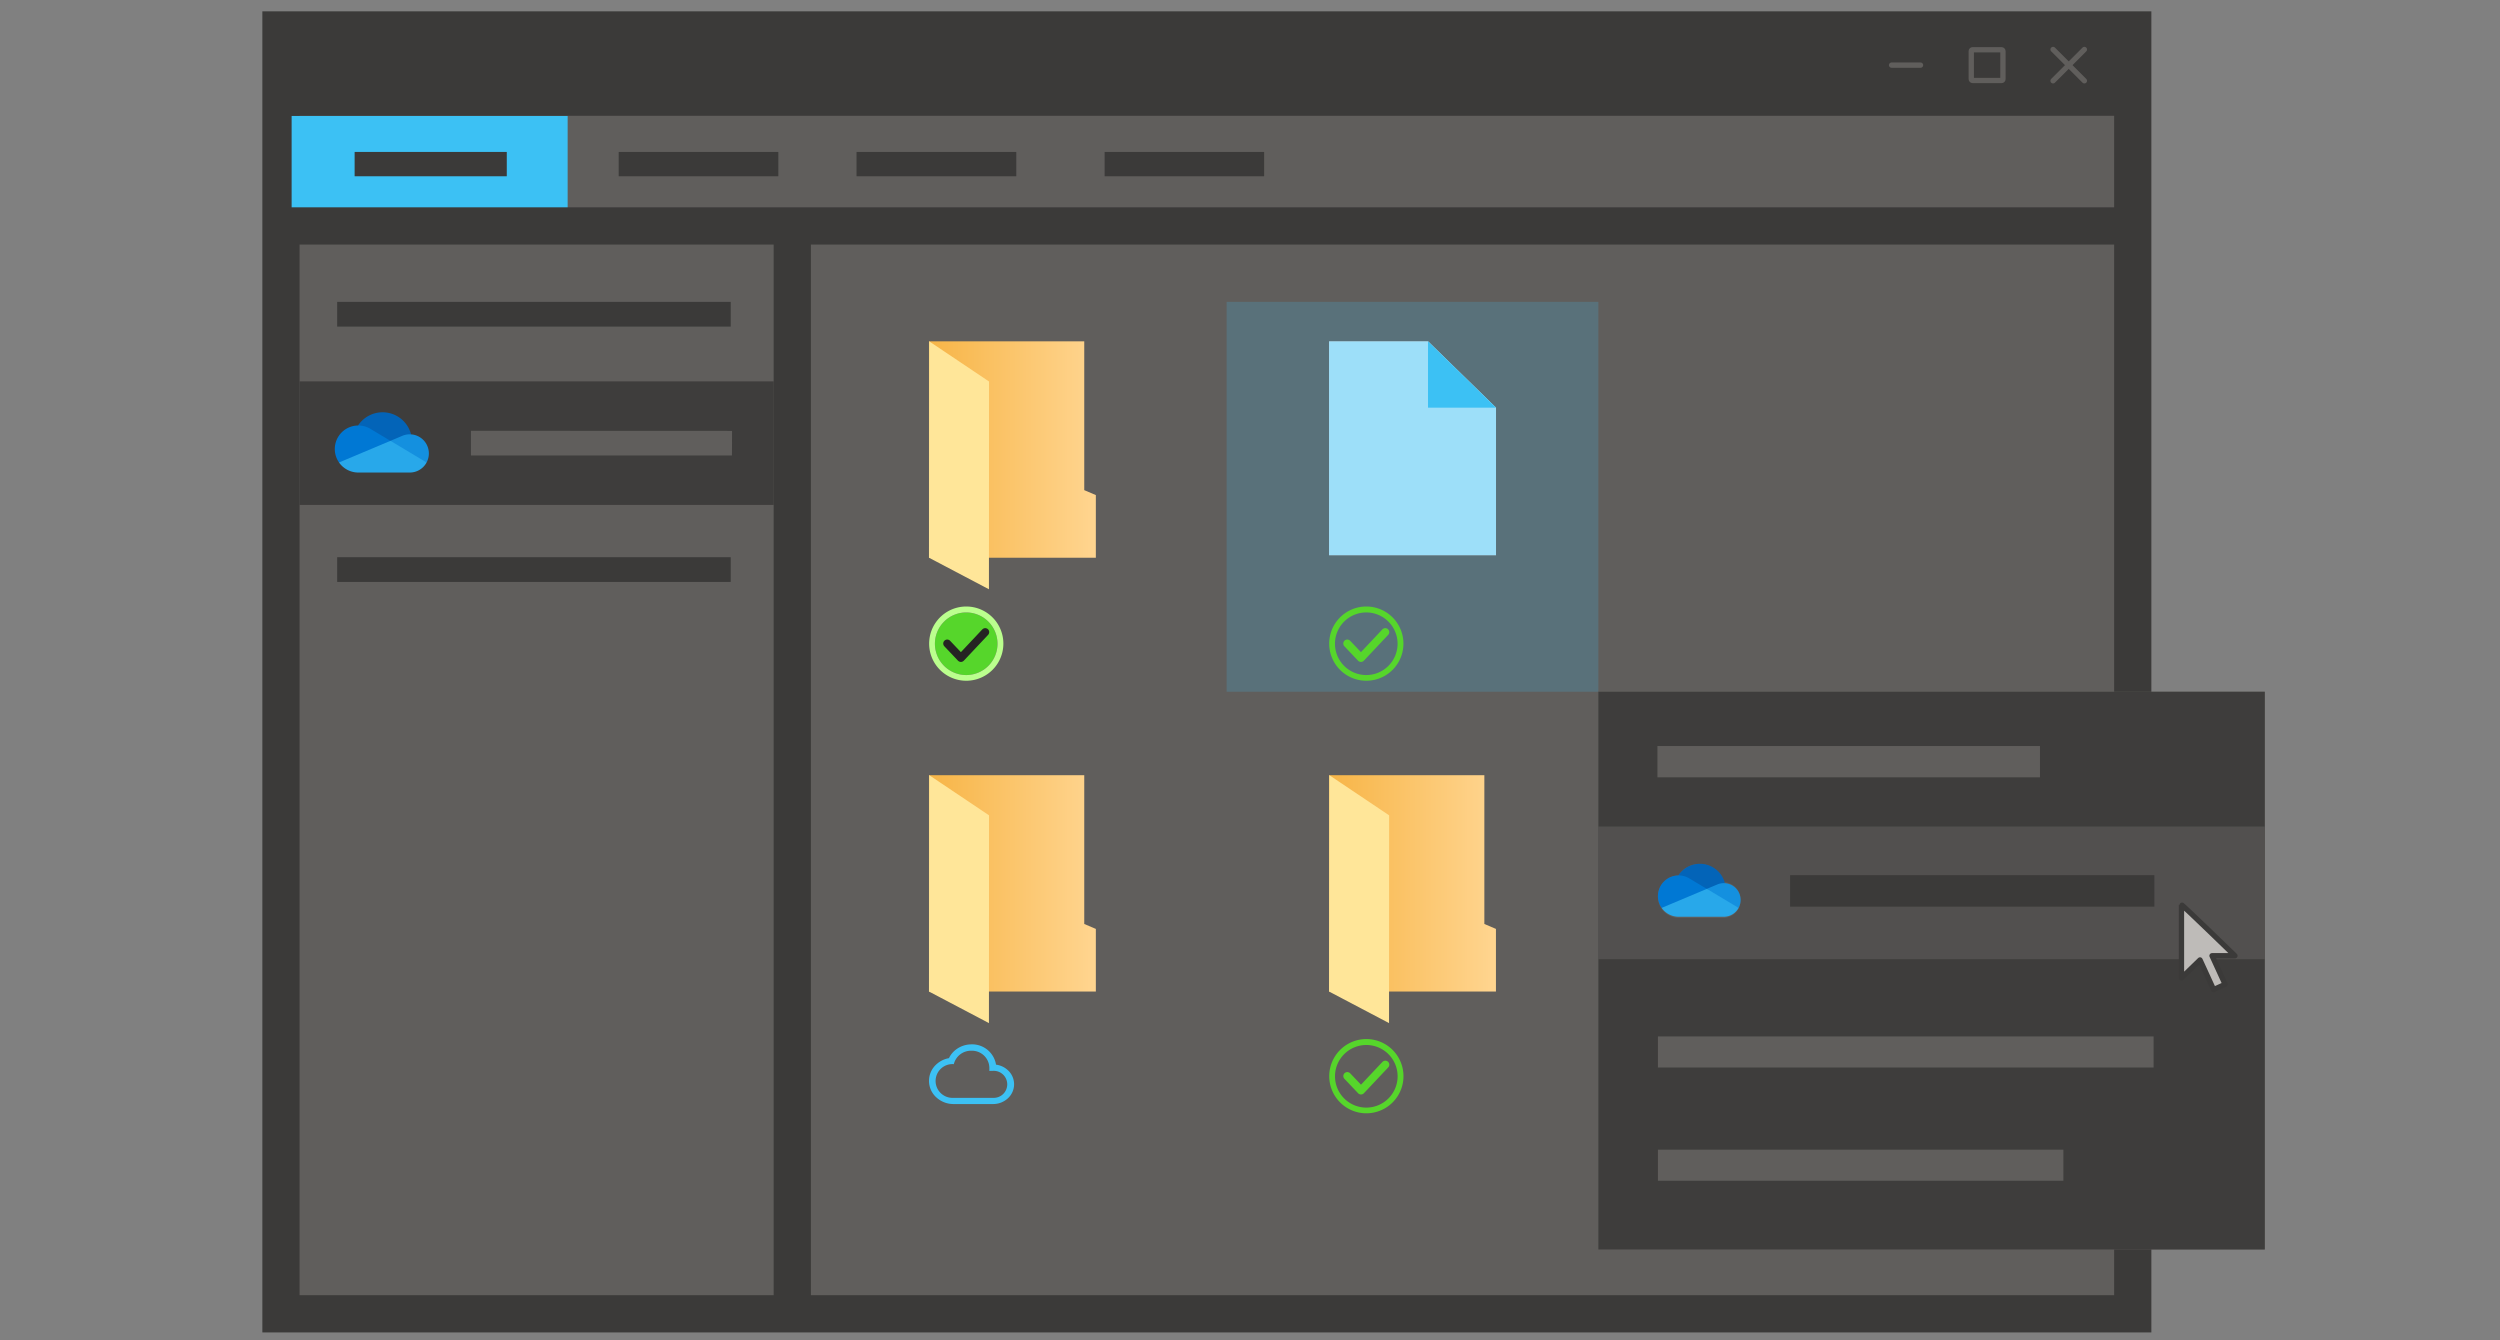 <svg xmlns="http://www.w3.org/2000/svg" xmlns:xlink="http://www.w3.org/1999/xlink" viewBox="0 0 470 252"><rect x="0" y="0" width="470" height="252" fill="#808080" stroke="none"/><defs><linearGradient id="linear-gradient" x1="174.648" y1="84.511" x2="206.019" y2="84.511" gradientUnits="userSpaceOnUse"><stop offset="0.002" stop-color="#f7b547"/><stop offset="1" stop-color="#ffd590"/></linearGradient><linearGradient id="linear-gradient-2" x1="174.648" y1="166.071" x2="206.019" y2="166.071" xlink:href="#linear-gradient"/><linearGradient id="linear-gradient-3" x1="249.866" y1="166.071" x2="281.238" y2="166.071" xlink:href="#linear-gradient"/></defs><title>D Windows - LM - Pg 3 copy 13</title><g id="Layer_1" data-name="Layer 1"><rect x="52.822" y="5.631" width="348.134" height="241.365" style="fill:#605e5c;stroke:#3b3a39;stroke-miterlimit:10;stroke-width:7px"/><rect x="230.609" y="56.749" width="69.885" height="73.298" style="fill:#3cc1f4;opacity:0.2"/><rect x="54.826" y="21.77" width="51.891" height="19.25" rx="0.02" style="fill:#3cc1f4"/><line x1="53.123" y1="42.477" x2="400.956" y2="42.477" style="fill:none;stroke:#3b3a39;stroke-miterlimit:10;stroke-width:7px"/><rect x="116.314" y="28.566" width="30.014" height="4.57" rx="0.02" style="fill:#3b3a39"/><rect x="66.669" y="28.566" width="28.607" height="4.571" rx="0.02" style="fill:#3b3a39"/><rect x="161.027" y="28.566" width="30.036" height="4.57" rx="0.02" style="fill:#3b3a39"/><rect x="207.668" y="28.566" width="29.992" height="4.57" rx="0.02" style="fill:#3b3a39"/><rect x="54.212" y="5.631" width="346.744" height="16.138" style="fill:#3b3a39"/><line x1="148.948" y1="42.477" x2="148.948" y2="246.997" style="fill:none;stroke:#3b3a39;stroke-miterlimit:10;stroke-width:7px"/><path d="M203.839,92.146V64.172H174.648v40.679h31.371V93.077Z" style="fill:url(#linear-gradient)"/><path d="M185.92,110.784l-11.272-5.933q.023-20.338.044-40.678l11.248,7.551Z" style="fill:#ffe699"/><path d="M203.839,173.706V145.732H174.648V186.41h31.371V174.636Z" style="fill:url(#linear-gradient-2)"/><path d="M185.92,192.344l-11.272-5.934q.023-20.338.044-40.678l11.248,7.552Z" style="fill:#ffe699"/><path d="M182.622,197.538A3.275,3.275,0,0,1,186,200.7v.632s.577-.012.668-.012a2.541,2.541,0,1,1,0,5.073h-7.413a3.175,3.175,0,1,1,0-6.339l.063,0a3.332,3.332,0,0,1,3.306-2.519m.026-1.194a4.835,4.835,0,0,0-2.946.99,4.4,4.4,0,0,0-1.3,1.6,4.693,4.693,0,0,0-2.4,1.2,4.176,4.176,0,0,0,0,6.153,4.748,4.748,0,0,0,3.279,1.277h7.413a4.062,4.062,0,0,0,2.8-1.092,3.573,3.573,0,0,0,0-5.257,4.024,4.024,0,0,0-2.243-1.056,4.55,4.55,0,0,0-4.6-3.819Z" style="fill:#3cc1f4"/><path d="M279.058,173.706V145.732H249.866V186.41h31.372V174.636Z" style="fill:url(#linear-gradient-3)"/><path d="M261.138,192.344l-11.272-5.934.045-40.678,11.247,7.552Z" style="fill:#ffe699"/><path d="M281.251,104.377H249.866v-40.2h18.6l12.784,12.472Z" style="fill:#fff"/><path d="M281.251,104.377H249.866v-40.2h18.6l12.784,12.472Z" style="fill:#3cc1f4;opacity:0.5"/><polygon points="281.251 76.644 268.467 76.644 268.467 64.172 281.251 76.644" style="fill:#3cc1f4"/><rect x="300.494" y="130.047" width="125.283" height="104.853" style="fill:#605e5c"/><rect x="300.494" y="130.047" width="125.283" height="104.853" style="fill:#3b3a39;opacity:0.9"/><rect x="311.598" y="140.253" width="71.916" height="5.884" style="fill:#605e5c"/><rect x="300.494" y="155.387" width="125.283" height="24.94" style="fill:#605e5c;opacity:0.6"/><rect x="336.54" y="164.532" width="68.484" height="5.918" style="fill:#3b3a39"/><path d="M327.232,169.2a3.323,3.323,0,0,0-3.2-3.37,4.788,4.788,0,0,0-4.538-3.411,4.726,4.726,0,0,0-3.96,2.181,3.989,3.989,0,0,0-.015,7.972h8.743v-.015A3.333,3.333,0,0,0,327.232,169.2Z" style="fill:#605e5c"/><rect x="311.689" y="194.851" width="93.186" height="5.841" style="fill:#605e5c"/><rect x="311.689" y="216.139" width="76.227" height="5.842" style="fill:#605e5c"/><path d="M420.165,179.68s-10.05-9.765-10.05-9.575v13.747l3.489-3.382,2.555,5.574,2.164-.991-2.462-5.373Z" style="fill:#bebbb8;stroke:#3b3a39;stroke-linecap:round;stroke-linejoin:round"/><rect x="63.386" y="56.749" width="73.991" height="4.651" rx="0.02" style="fill:#3b3a39"/><rect x="63.386" y="104.749" width="73.991" height="4.651" rx="0.02" style="fill:#3b3a39"/><rect x="56.317" y="71.696" width="89.144" height="23.229" style="fill:#3b3a39;opacity:0.9"/><path d="M73.4,83.786l3.879-2.125A5.527,5.527,0,0,0,67.307,80Z" style="fill:#0364b8"/><path d="M69.686,80.653h0a4.421,4.421,0,0,0-5.95,6.289l6.3.168L73.4,82.877Z" style="fill:#0078d4"/><path d="M77.278,81.661a3.579,3.579,0,0,0-1.667.285h0l-2.212.931,1.933,3.252,4.866.82a3.594,3.594,0,0,0-2.92-5.288Z" style="fill:#1490df"/><path d="M73.4,82.877l-9.663,4.066a4.416,4.416,0,0,0,3.627,1.894h9.672A3.592,3.592,0,0,0,80.2,86.949Z" style="fill:#28a8ea"/><rect x="62.942" y="74.467" width="17.686" height="17.686" style="fill:none"/><path d="M137.6,85.63H88.563a.02.02,0,0,1-.022-.018v-4.6a.021.021,0,0,1,.022-.019s49.062.009,49.062.019S137.615,85.63,137.6,85.63Z" style="fill:#605e5c"/><path d="M320.879,167.909l3.409-1.867a4.858,4.858,0,0,0-8.763-1.464Z" style="fill:#0364b8"/><path d="M317.616,165.156h0a3.886,3.886,0,0,0-5.229,5.528l5.532.147,2.96-3.721Z" style="fill:#0078d4"/><path d="M324.288,166.042a3.139,3.139,0,0,0-1.465.25h0l-1.944.818,1.7,2.858,4.276.721a3.156,3.156,0,0,0-2.566-4.647Z" style="fill:#1490df"/><path d="M320.879,167.11l-8.492,3.574a3.878,3.878,0,0,0,3.187,1.664h8.5a3.157,3.157,0,0,0,2.78-1.659Z" style="fill:#28a8ea"/><rect x="311.689" y="159.72" width="15.543" height="15.543" style="fill:none"/><line x1="385.976" y1="15.188" x2="391.862" y2="9.303" style="fill:none;stroke:#605e5c;stroke-linecap:round;stroke-miterlimit:10"/><line x1="391.862" y1="15.188" x2="385.976" y2="9.303" style="fill:none;stroke:#605e5c;stroke-linecap:round;stroke-miterlimit:10"/><rect x="370.598" y="9.357" width="5.955" height="5.778" rx="0.26" transform="translate(747.151 24.491) rotate(180)" style="fill:none;stroke:#605e5c;stroke-linecap:round;stroke-linejoin:round"/><line x1="355.621" y1="12.245" x2="361.056" y2="12.245" style="fill:none;stroke:#605e5c;stroke-linecap:round;stroke-linejoin:round"/><path d="M256.858,115.139a5.885,5.885,0,1,1-5.884,5.885,5.885,5.885,0,0,1,5.884-5.885m0-1.115a6.978,6.978,0,1,0,2.726.55,6.965,6.965,0,0,0-2.726-.55Z" style="fill:#56d62b"/><path d="M253.286,120.982l2.574,2.713q2.287-2.427,4.573-4.855" style="fill:none;stroke:#56d62b;stroke-linecap:round;stroke-linejoin:round;stroke-width:1.5px"/><path d="M187.533,121.024a5.885,5.885,0,1,1-5.886-5.885A5.886,5.886,0,0,1,187.533,121.024Z" style="fill:#56d62b"/><path d="M181.647,115.139a5.885,5.885,0,1,1-5.884,5.885,5.885,5.885,0,0,1,5.884-5.885m0-1.115a6.978,6.978,0,1,0,2.725.55,6.966,6.966,0,0,0-2.725-.55Z" style="fill:#bbff8e"/><path d="M178.074,120.982l2.575,2.713,4.572-4.855" style="fill:none;stroke:#252423;stroke-linecap:round;stroke-linejoin:round;stroke-width:1.5px"/><path d="M256.865,196.459a5.885,5.885,0,1,1-5.884,5.885,5.885,5.885,0,0,1,5.884-5.885m0-1.115a6.978,6.978,0,1,0,2.726.55,6.961,6.961,0,0,0-2.726-.55Z" style="fill:#56d62b"/><path d="M253.293,202.3l2.574,2.713q2.286-2.427,4.573-4.855" style="fill:none;stroke:#56d62b;stroke-linecap:round;stroke-linejoin:round;stroke-width:1.5px"/></g></svg>